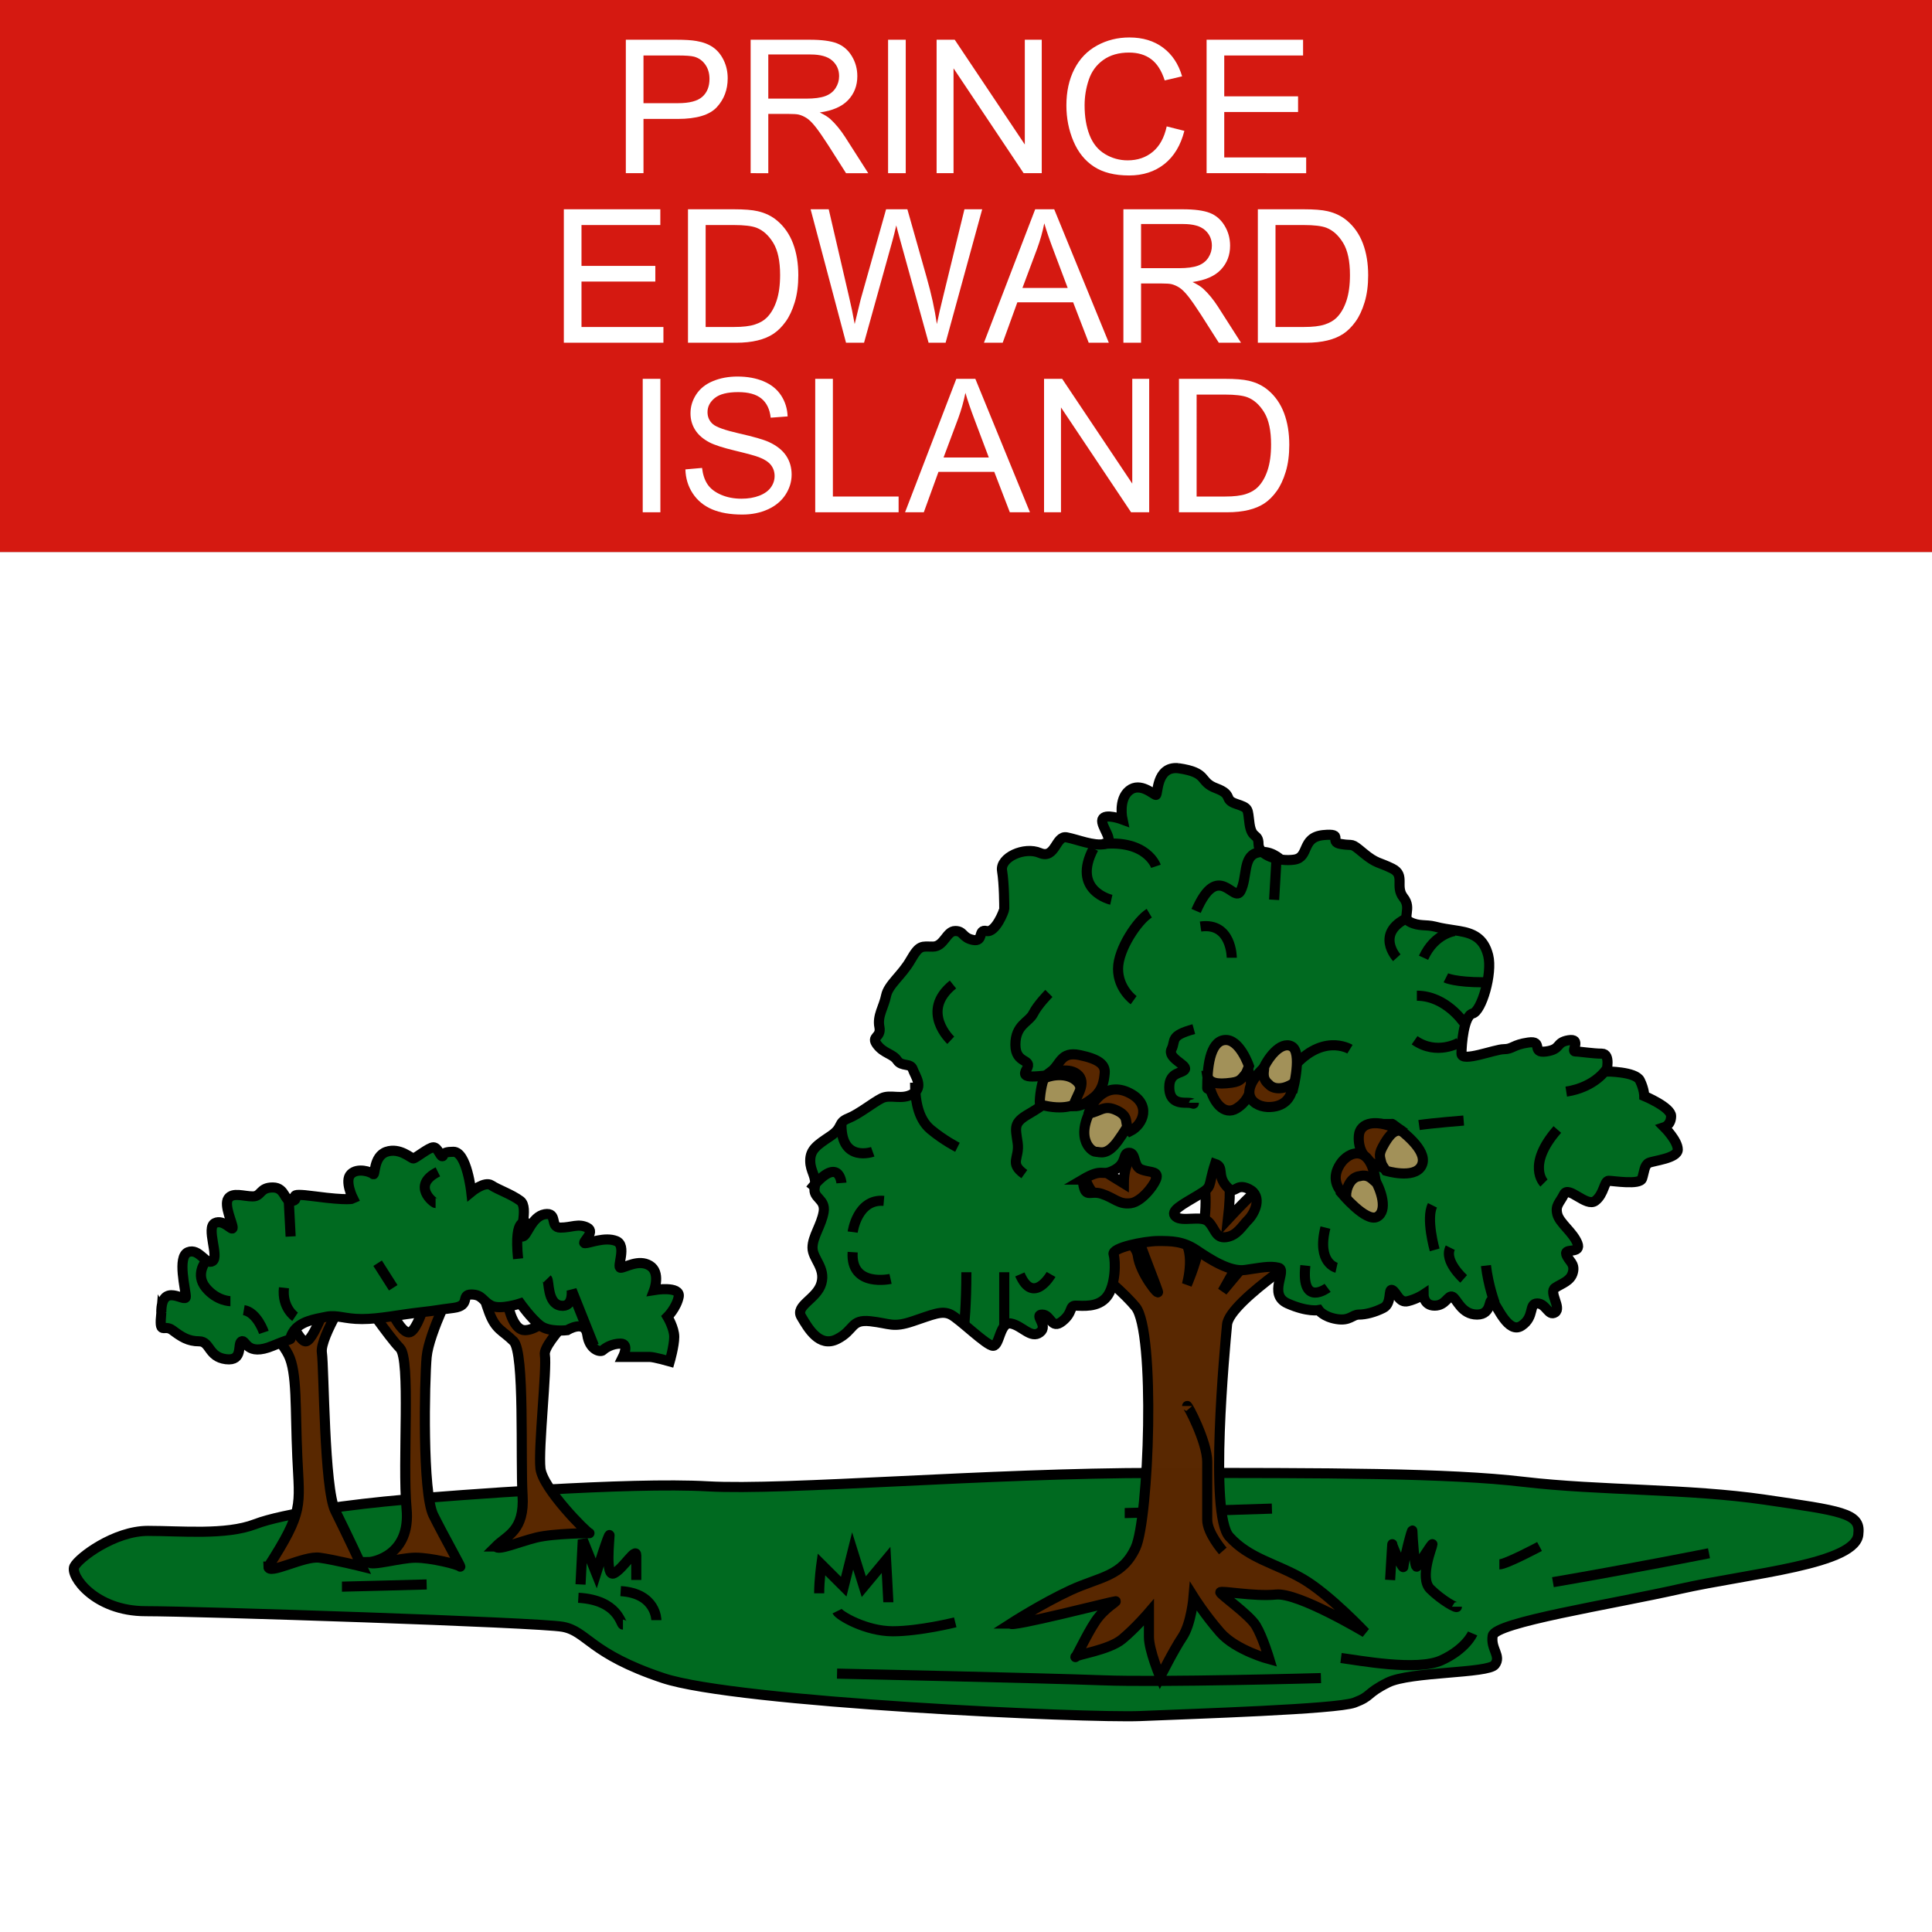 <?xml version="1.0" encoding="UTF-8" standalone="no"?>
<!-- Created with Inkscape (http://www.inkscape.org/) -->
<svg
    xmlns:inkscape="http://www.inkscape.org/namespaces/inkscape"
    xmlns:rdf="http://www.w3.org/1999/02/22-rdf-syntax-ns#"
    xmlns="http://www.w3.org/2000/svg"
    xmlns:xlink="http://www.w3.org/1999/xlink"
    xmlns:ns1="http://sozi.baierouge.fr"
    xmlns:cc="http://creativecommons.org/ns#"
    xmlns:dc="http://purl.org/dc/elements/1.1/"
    xmlns:sodipodi="http://sodipodi.sourceforge.net/DTD/sodipodi-0.dtd"
    id="svg2"
    sodipodi:docname="New document 1"
    viewBox="0 0 700 700"
    version="1.1"
    inkscape:version="0.48.4 r9939"
  >
  <rect x="0" y="0" width="700" height="700" fill="#808080" stroke="none"/>
  <sodipodi:namedview
      id="base"
      bordercolor="#666666"
      inkscape:pageshadow="2"
      inkscape:window-y="450"
      pagecolor="#ffffff"
      inkscape:window-height="453"
      inkscape:window-maximized="0"
      inkscape:zoom="0.24748737"
      inkscape:window-x="66"
      showgrid="false"
      borderopacity="1.0"
      inkscape:current-layer="layer1"
      inkscape:cx="706.10508"
      inkscape:cy="988.54257"
      inkscape:window-width="1358"
      inkscape:pageopacity="0.0"
      inkscape:document-units="px"
  />
  <g
      id="layer1"
      inkscape:label="Layer 1"
      inkscape:groupmode="layer"
      transform="translate(0 -352.36)"
    >
    <rect
        id="rect3407"
        style="fill:#ffffff"
        height="500"
        width="700"
        y="552.36"
        x="0"
    />
    <g
        id="g734"
        transform="matrix(2.745 0 0 2.745 -137.1 333.27)"
      >
      <path
          id="path658"
          d="m295.24 209.32c0 4.12-14.42 5.3-23.55 7.36-9.12 2.06-24.43 4.41-24.72 6.18-0.3 1.76 1.17 2.65 0.29 3.82-0.88 1.18-11.18 0.89-14.13 2.36-2.94 1.47-2.06 1.77-4.41 2.65-2.36 0.88-21.2 1.47-28.26 1.77-7.07 0.29-53.28-1.77-62.99-5.01-9.72-3.24-10.01-6.18-13.25-6.77s-48.275-2.06-55.046-2.06c-6.77 0-10.008-4.71-9.419-5.89 0.589-1.17 5.298-4.71 9.714-4.71 4.415 0 10.302 0.59 14.129-0.88s12.952-2.65 19.722-3.24 29.73-2.35 40.03-1.76c10.31 0.58 36.8-1.77 59.46-1.77 22.67 0 38.27 0 48.28 1.18 10.01 1.17 21.78 0.88 31.79 2.35s12.66 1.77 12.36 4.42z"
          style="fill-rule:evenodd;stroke:#000000;stroke-width:1pt;fill:#006a20"
          inkscape:connector-curvature="0"
      />
      <path
          id="path671"
          d="m85.364 213.73c4.71-7.36 4.121-7.95 3.827-14.42-0.295-6.48 0-11.19-1.178-13.54-1.177-2.36-5.004-5.89-5.004-5.89s4.121-2.65 3.827-2.65 2.355 7.07 3.532 6.77c1.178-0.29 3.533-7.36 3.533-7.36h2.649s-4.416 6.77-4.121 8.84c0.294 2.06 0.294 17.95 1.766 20.89 1.472 2.95 3.532 7.36 3.532 7.36s-3.532-0.88-5.593-1.17c-2.06-0.3-6.77 2.35-6.77 1.17z"
          style="fill-rule:evenodd;stroke:#000000;stroke-width:1pt;fill:#592800"
          inkscape:connector-curvature="0"
      />
      <path
          id="path670"
          d="m198.4 206.67c0.88 0 19.43-0.59 19.43-0.59"
          style="stroke:#000000;stroke-width:1pt;fill:none"
          inkscape:connector-curvature="0"
      />
      <path
          id="path656"
          style="fill-rule:evenodd;stroke:#000000;stroke-width:1pt;fill:#592800;fill-opacity:.996"
          d="m183.98 220.21s4.12-2.65 7.94-4.42c3.83-1.76 6.77-1.76 8.54-5.59 1.76-3.83 2.65-28.55 0-31.79s-11.78-10.3-11.78-10.01c0 0.3 5.6-2.65 5.6-2.35 0 0.29 6.18 3.23 6.47 5.59 0.3 2.36 2.95 5.59 2.65 4.71-0.29-0.88-1.49-3.88-2.67-7.11-1.17-3.24-6.13-4.22-6.97-8.08 3.44-0.67 0.44-1.88 5.15 0.97 0.02-4.95 3.39-4.39 3.54-4.25 0.29 0.3 1.23 9.37 3.82 11.2 2.36 1.49 0.96 6.39 0.96 6.39s3.99-8.88 1.83-15.34c2.5-0.78 4.56-1.85 3.59 6.71 7.08-7.65 7.33-5.62 7.33-5.32 0 0.59-8.04 14.83-8.04 14.83l8.81-10.56s4.43 3.49 4.43 3.79c0 0.29-12.36 7.95-12.65 11.18-0.3 3.24-2.36 25.02 0.29 27.97 2.65 2.94 6.18 3.53 9.72 5.59 3.53 2.06 8.24 7.07 8.24 7.07s-8.83-5.3-11.78-5.01c-2.94 0.3-7.36-0.59-7.36-0.29 0 0.29 3.83 2.94 4.71 4.41 0.89 1.48 1.77 4.42 1.77 4.42s-4.42-1.18-6.48-3.53c-2.06-2.36-3.53-4.71-3.53-4.71s-0.29 3.53-1.47 5.3c-1.18 1.76-2.94 5.29-2.94 5.29s-1.48-3.53-1.48-5.29v-3.24s-1.76 2.06-3.53 3.53c-1.76 1.47-6.18 2.06-6.18 2.35 0 0.3 1.47-2.94 2.65-4.7 1.18-1.77 2.94-2.66 2.65-2.66s-14.13 3.54-13.83 2.95z"
          sodipodi:nodetypes="ccccccccccccscccccccccccccccccccccccccc"
          inkscape:connector-curvature="0"
          transform="translate(-.624 1.041)"
      />
      <path
          id="path723"
          d="m210.33 160.57c-1.04 3.23-0.21 2.91-2.29 4.16s-3.75 2.09-2.91 2.81c0.83 0.73 3.33-0.2 4.26 0.63 0.94 0.83 0.94 2.29 2.4 2.08 1.45-0.21 2.08-1.46 2.91-2.29s1.98-3.12 0.1-4.06c-1.87-0.94-1.76 1.04-3.01-0.42-1.25-1.45-0.21-2.49-1.46-2.91zm-17.49 2.08c2.82-1.66 2.4-0.31 4.17-1.25 1.77-0.93 1.04-2.29 1.97-2.29 0.94 0 0.53 1.77 1.57 2.19s2.08 0.21 2.08 0.94c0 0.72-1.87 3.33-3.44 3.53-1.56 0.21-2.18-0.72-3.85-1.25-1.66-0.52-2.18 0.84-2.5-1.87zm12.62-54.3c-2.94-0.29-2.65 3.53-2.94 3.53-0.3 0-2.06-1.76-3.53-0.58-1.47 1.17-0.89 3.82-0.89 3.82s-2.35-0.88-2.65 0c-0.29 0.89 1.77 2.95 0.3 3.24-1.47 0.3-3.53-0.59-5.01-0.88-1.47-0.3-1.47 2.94-3.53 2.06s-5.3 0.59-5 2.35c0.29 1.77 0.29 4.71 0.29 5.01 0 0.29-1.18 3.24-2.35 2.94-1.18-0.29-0.3 1.47-1.77 1.18-1.47-0.3-1.18-1.18-2.35-1.18-1.18 0-1.47 2.06-2.95 2.06-1.47 0-1.76-0.29-2.94 1.77s-2.94 3.23-3.24 4.71c-0.29 1.47-1.18 2.65-0.88 4.12 0.29 1.47-1.18 1.18-0.3 2.35 0.89 1.18 2.06 1.18 2.65 2.06 0.59 0.89 1.77 0.3 2.06 1.18 0.3 0.88 1.48 2.36 0 3.24-1.47 0.88-2.94 0-4.12 0.59-1.17 0.59-2.94 2.06-4.41 2.65s-0.59 1.17-2.36 2.35c-1.76 1.18-2.65 1.77-2.65 3.24s0.89 2.06 0.59 3.53c-0.29 1.47 1.47 1.47 1.18 3.24-0.3 1.77-1.47 3.24-1.47 4.71s1.76 2.65 1.17 4.71c-0.58 2.06-3.53 2.94-2.64 4.41 0.88 1.48 2.35 4.13 4.71 2.95 2.35-1.18 1.76-2.65 4.41-2.36 2.65 0.3 2.94 0.89 5.59 0 2.65-0.88 3.83-1.47 5.01-0.88s4.71 4.12 5.59 4.12 0.88-3.24 2.36-2.94c1.47 0.29 2.65 2.06 3.82 1.17 1.18-0.88-0.88-2.35 0.3-2.35 1.17 0 1.17 2.06 2.65 0.88 1.47-1.17 0.88-2.06 1.76-2.06s2.95 0.3 4.12-1.17c1.18-1.48 1.18-4.71 0.89-5.6-0.3-0.88 4.12-1.76 5.88-1.76 1.77 0 3.24 0 5.01 1.17 1.76 1.18 4.41 2.95 6.47 2.65 2.06-0.29 3.24-0.58 4.42-0.29s-1.47 3.53 1.18 4.71 4.12 0.88 4.12 0.88 0.59 0.88 2.35 1.18c1.77 0.29 2.06-0.59 2.95-0.59 0.88 0 2.06-0.29 3.23-0.88 1.18-0.59 0.59-2.65 1.18-2.36 0.59 0.3 0.88 1.77 2.06 1.47 1.18-0.29 2.06-0.88 2.06-0.88s0 1.47 1.47 1.47c1.48 0 1.77-1.47 2.36-1.17 0.59 0.29 1.18 2.35 3.24 2.35s1.47-2.35 2.06-1.77c0.59 0.59 2.06 4.42 3.82 3.24 1.77-1.18 0.89-2.94 2.06-2.94 1.18 0 1.48 1.76 2.36 1.18 0.88-0.59-0.88-2.65 0-3.24s2.06-0.88 2.35-2.06c0.3-1.18-0.58-1.47-0.88-2.36-0.29-0.88 2.06 0 1.47-1.47s-2.35-2.65-2.65-3.83c-0.29-1.17 0.3-1.47 0.89-2.64 0.59-1.18 2.94 1.76 4.12 0.88 1.17-0.88 1.17-2.65 1.76-2.65s4.13 0.59 4.42-0.29c0.29-0.89 0.29-1.77 0.88-2.07 0.59-0.29 3.83-0.59 3.83-1.76 0-1.18-1.77-2.95-1.77-2.95s0.89-0.29 0.89-1.47c0-1.17-3.54-2.65-3.54-2.65s0-0.88-0.58-2.06c-0.59-1.18-4.42-1.18-4.42-1.18s0.59-2.35-0.59-2.35-2.94-0.29-3.53-0.29 0.88-1.77-0.88-1.48c-1.77 0.3-0.89 1.18-2.95 1.48-2.06 0.29-0.29-1.48-2.35-1.18-2.06 0.29-2.06 0.88-3.24 0.88s-5.59 1.77-5.59 0.59 0.29-5 1.47-5.3c1.18-0.29 2.65-5.3 2.06-7.65-0.59-2.36-2.06-2.94-3.83-3.24-1.76-0.29-2.06-0.29-3.24-0.59-1.17-0.29-2.06 0-3.23-0.59-1.18-0.58 0.29-1.76-0.89-3.24-1.17-1.47 0.3-2.94-1.47-3.82-1.76-0.88-2.06-0.59-3.83-2.06-1.76-1.47-1.17-0.88-2.94-1.18-1.77-0.29 0.59-1.47-2.35-1.18-2.95 0.3-1.77 2.95-3.83 3.24-2.06 0.3-4.71-0.59-4.71-2.06s-0.88-0.59-1.18-2.65c-0.29-2.06 0-2.06-1.76-2.65-1.77-0.59-0.3-1.18-2.65-2.06-2.36-0.88-0.89-2.06-5.01-2.65z"
          style="fill-rule:evenodd;stroke:#000000;stroke-width:1pt;fill:#006a20"
          inkscape:connector-curvature="0"
      />
      <path
          id="path657"
          d="m206.64 192.54c0-0.3 2.65 4.71 2.65 7.36v7.65c0 1.77 2.06 4.12 2.06 4.12"
          style="stroke:#000000;stroke-width:1pt;fill:none"
          inkscape:connector-curvature="0"
      />
      <path
          id="path659"
          d="m160.43 227.86s27.37 0.59 35.02 0.88c7.66 0.3 28.85-0.29 28.85-0.29"
          style="stroke:#000000;stroke-width:1pt;fill:none"
          inkscape:connector-curvature="0"
      />
      <path
          id="path660"
          d="m226.95 225.8c2.36 0.3 10.01 1.77 13.25 0.3 3.24-1.48 4.12-3.54 4.12-3.54"
          style="stroke:#000000;stroke-width:1pt;fill:none"
          inkscape:connector-curvature="0"
      />
      <path
          id="path672"
          d="m98.61 213.14c0.589 0 5.59-0.88 5-7.06-0.58-6.18 0.59-19.72-0.88-21.19-1.47-1.48-5.003-6.77-5.297-6.77-0.295 0 2.947-0.89 2.947-0.89s2.06 5.59 3.53 5.59 3.24-7.94 3.24-7.94 2.94 0.59 2.94 0.88c0 0.3-3.53 7.06-3.83 10.3-0.29 3.24-0.58 17.96 0.89 20.9 1.47 2.95 3.82 7.07 3.53 6.77-0.3-0.29-3.83-1.17-5.89-1.17s-5.885 1.17-6.18 0.58z"
          style="fill-rule:evenodd;stroke:#000000;stroke-width:1pt;fill:#592800"
          inkscape:connector-curvature="0"
      />
      <path
          id="path673"
          d="m115.39 211.08c1.47-1.47 3.83-2.06 3.53-6.77-0.29-4.71 0.3-18.83-1.18-20.31-1.47-1.47-2.35-1.47-3.23-3.82-0.89-2.36-1.77-6.18-1.48-6.18 0.3 0 3.24-0.3 3.24-0.3s0.3 8.83 2.95 8.83c2.64 0 6.18-5 6.18-5s2.94-0.3 2.94 0c0 0.29-6.77 6.47-6.48 8.24 0.3 1.77-0.88 12.36-0.58 15.01 0.29 2.65 6.18 8.54 6.47 8.54 0.3 0-4.71 0-7.06 0.59-2.36 0.59-5.01 1.76-5.3 1.17z"
          style="fill-rule:evenodd;stroke:#000000;stroke-width:1pt;fill:#592800"
          inkscape:connector-curvature="0"
      />
      <path
          id="path674"
          d="m71.235 180.18c0-4.12 3.238-1.18 3.238-2.06 0-0.89-1.178-5.3 0.294-5.89s2.355 1.77 3.238 1.18-0.883-4.42 0.295-5.01c1.177-0.59 2.354 1.18 2.354 0.59s-1.177-2.94-0.588-3.83c0.588-0.88 2.06-0.29 3.238-0.29 1.177 0 0.883-1.18 2.649-1.18s1.472 2.06 2.649 1.77c1.178-0.3-1.472-1.18 2.944-0.59 4.415 0.59 5.004 0.29 5.004 0.29s-1.178-2.35-0.295-3.23c0.883-0.89 2.65-0.3 2.944 0 0.294 0.29 0-2.36 1.761-2.95 1.77-0.59 3.24 0.88 3.54 0.88 0.29 0 2.06-1.47 2.65-1.47s0.88 1.18 1.17 1.18c0.3 0-0.29-0.59 1.48-0.59 1.76 0 2.35 5.3 2.35 5.3s1.77-1.47 2.65-0.88 2.65 1.18 3.83 2.06c1.17 0.88-0.3 4.71 0.29 4.71s1.18-2.65 2.94-2.95c1.77-0.29 0.59 1.77 2.06 1.77 1.48 0 2.36-0.59 3.54 0s-0.89 2.06-0.3 2.06 2.65-0.88 4.12-0.29c1.48 0.58 0 3.53 0.59 3.53s2.36-1.18 3.83-0.29c1.47 0.88 0.59 3.23 0.59 3.23s3.53-0.59 3.24 0.89c-0.3 1.47-1.48 2.64-1.48 2.64s0.89 1.48 0.89 2.65c0 1.18-0.59 3.24-0.59 3.24s-2.06-0.59-2.65-0.59h-3.53s0.88-1.76-0.3-1.76c-1.17 0-2.06 0.59-2.35 0.88-0.3 0.3-1.77 0-2.06-2.06-0.3-2.06-2.65-0.59-2.65-0.59s-2.36 0.29-3.53-0.59c-1.18-0.88-2.65-2.94-2.65-2.94s-2.65 0.88-3.83 0.29-1.18-1.47-2.65-1.47 0 1.47-2.35 1.77c-2.36 0.29-1.77 0.29-4.42 0.59-2.65 0.29-5.3 0.88-7.653 0.88-2.355 0-3.238-0.59-4.709-0.3-1.472 0.3-3.533 0.59-4.416 2.06-0.883 1.48 0.883 0.3-2.649 1.77-3.533 1.47-3.533-0.88-4.121-0.59-0.589 0.3 0.294 2.65-2.061 2.36-2.355-0.3-2.06-2.36-3.532-2.36s-2.355-0.59-3.532-1.47c-1.178-0.88-1.767 0.88-1.472-2.35z"
          style="fill-rule:evenodd;stroke:#000000;stroke-width:1pt;fill:#006a20"
          inkscape:connector-curvature="0"
      />
      <path
          id="path661"
          d="m254.92 215.79c10.3-1.76 20.6-3.82 20.6-3.82"
          style="stroke:#000000;stroke-width:1pt;fill:none"
          inkscape:connector-curvature="0"
      />
      <path
          id="path662"
          d="m95.078 216.38c0.589 0 11.182-0.29 11.182-0.29"
          sodipodi:nodetypes="cc"
          style="stroke:#000000;stroke-width:1pt;fill:none"
          inkscape:connector-curvature="0"
      />
      <path
          id="path663"
          d="m126.28 217.85c5.3 0.3 5.59 3.54 5.89 3.54"
          style="stroke:#000000;stroke-width:1pt;fill:none"
          inkscape:connector-curvature="0"
      />
      <path
          id="path664"
          d="m131.87 216.97c4.71 0.29 4.71 3.83 4.71 3.83"
          style="stroke:#000000;stroke-width:1pt;fill:none"
          inkscape:connector-curvature="0"
      />
      <path
          id="path665"
          d="m126.57 216.09 0.3-5.89 1.77 4.42s1.76-5.6 1.76-5.01-0.59 5.59 0.59 5.01c1.18-0.59 2.94-3.54 2.94-2.36v3.24"
          style="stroke:#000000;stroke-width:1pt;fill:none"
          inkscape:connector-curvature="0"
      />
      <path
          id="path666"
          d="m158.07 217.26c0-1.76 0.29-3.82 0.29-3.82l2.95 2.94 1.18-4.71 1.47 4.71 2.94-3.53s0.3 5.3 0.3 5.59"
          sodipodi:nodetypes="ccccccc"
          style="stroke:#000000;stroke-width:1pt;fill:none"
          inkscape:connector-curvature="0"
      />
      <path
          id="path667"
          d="m160.43 219.62c0.29 0.59 3.82 2.65 7.35 2.65 3.54 0 8.25-1.18 8.25-1.18"
          style="stroke:#000000;stroke-width:1pt;fill:none"
          inkscape:connector-curvature="0"
      />
      <path
          id="path668"
          d="m233.43 215.5s0.29-5 0.29-4.71 1.47 3.53 1.47 2.94 1.18-5.29 1.18-4.71c0 0.59 0.29 5.01 0.59 4.71 0.29-0.29 2.06-3.23 2.06-2.94s-1.77 4.41-0.3 5.89c1.48 1.47 3.54 2.65 3.54 2.35"
          style="stroke:#000000;stroke-width:1pt;fill:none"
          inkscape:connector-curvature="0"
      />
      <path
          id="path669"
          d="m247.85 213.44c0.88 0 5.3-2.36 5.3-2.36"
          style="stroke:#000000;stroke-width:1pt;fill:none"
          inkscape:connector-curvature="0"
      />
      <path
          id="path675"
          d="m107.74 161.63c-3.54 1.77-0.59 4.12-0.3 4.12"
          style="stroke:#000000;stroke-width:1pt;fill:none"
          inkscape:connector-curvature="0"
      />
      <path
          id="path676"
          d="m77.122 173.41s-1.472 1.76 0 3.53c1.472 1.76 3.238 1.76 3.238 1.76"
          style="stroke:#000000;stroke-width:1pt;fill:none"
          inkscape:connector-curvature="0"
      />
      <path
          id="path678"
          d="m170.73 149.86c0 2.06 0.29 4.71 2.06 6.18s3.53 2.35 3.53 2.35"
          style="stroke:#000000;stroke-width:1pt;fill:none"
          inkscape:connector-curvature="0"
      />
      <path
          id="path679"
          d="m161.01 155.45c0 5 4.13 3.53 4.13 3.53"
          style="stroke:#000000;stroke-width:1pt;fill:none"
          inkscape:connector-curvature="0"
      />
      <path
          id="path680"
          d="m166.61 165.46c-3.53-0.3-4.12 4.12-4.12 4.12"
          style="stroke:#000000;stroke-width:1pt;fill:none"
          inkscape:connector-curvature="0"
      />
      <path
          id="path681"
          d="m162.49 172.23c-0.3 4.71 5 3.53 5 3.53"
          style="stroke:#000000;stroke-width:1pt;fill:none"
          inkscape:connector-curvature="0"
      />
      <path
          id="path682"
          d="m185.15 161.93c-2.06-1.48-0.59-2.07-0.88-4.13-0.3-2.06-0.59-2.64 1.47-3.82s4.71-3.24 4.71-3.24"
          style="stroke:#000000;stroke-width:1pt;fill:none"
          inkscape:connector-curvature="0"
      />
      <path
          id="path683"
          d="m190.74 148.68c-4.12 0.29-6.18 0.88-5.29-0.59 0.88-1.47-1.48-0.59-1.48-3.24s1.77-2.94 2.36-4.12c0.59-1.17 2.06-2.65 2.06-2.65"
          style="stroke:#000000;stroke-width:1pt;fill:none"
          inkscape:connector-curvature="0"
      />
      <path
          id="path684"
          d="m201.64 127.49c-1.48 0.88-4.12 4.71-4.12 7.35 0 2.65 2.06 4.13 2.06 4.13"
          style="stroke:#000000;stroke-width:1pt;fill:none"
          inkscape:connector-curvature="0"
      />
      <path
          id="path685"
          d="m207.52 142.79c-3.24 0.89-2.35 1.47-2.94 2.65s2.06 2.06 1.77 2.65c-0.3 0.59-2.07 0.29-2.07 2.36 0 2.06 1.48 2.06 2.36 2.06s0.88 0.29 0.88 0"
          style="stroke:#000000;stroke-width:1pt;fill:none"
          inkscape:connector-curvature="0"
      />
      <path
          id="path686"
          d="m220.18 148.38c4.12-5.29 7.95-2.94 7.95-2.94"
          style="stroke:#000000;stroke-width:1pt;fill:none"
          inkscape:connector-curvature="0"
      />
      <path
          id="path687"
          d="m237.25 155.45c2.06-0.29 5.89-0.59 5.89-0.59"
          style="stroke:#000000;stroke-width:1pt;fill:none"
          inkscape:connector-curvature="0"
      />
      <path
          id="path688"
          d="m239.02 166.05c-0.88 1.76 0.29 5.88 0.29 5.88"
          style="stroke:#000000;stroke-width:1pt;fill:none"
          inkscape:connector-curvature="0"
      />
      <path
          id="path689"
          d="m241.37 171.64c-0.88 1.77 1.77 4.12 1.77 4.12"
          style="stroke:#000000;stroke-width:1pt;fill:none"
          inkscape:connector-curvature="0"
      />
      <path
          id="path690"
          d="m224.89 168.99c-1.18 4.71 1.47 5.3 1.47 5.3"
          style="stroke:#000000;stroke-width:1pt;fill:none"
          inkscape:connector-curvature="0"
      />
      <path
          id="path691"
          d="m222.24 174c-0.59 5.59 2.94 2.94 2.94 2.94"
          style="stroke:#000000;stroke-width:1pt;fill:none"
          inkscape:connector-curvature="0"
      />
      <path
          id="path692"
          d="m177.5 174.88c0 4.41-0.3 7.06-0.3 7.06"
          style="stroke:#000000;stroke-width:1pt;fill:none"
          inkscape:connector-curvature="0"
      />
      <path
          id="path693"
          d="m182.5 174.88v7.36"
          style="stroke:#000000;stroke-width:1pt;fill:none"
          inkscape:connector-curvature="0"
      />
      <path
          id="path694"
          d="m184.56 175.17c1.77 4.12 4.12 0 4.12 0"
          style="stroke:#000000;stroke-width:1pt;fill:none"
          inkscape:connector-curvature="0"
      />
      <path
          id="path695"
          d="m175.73 136.9c-4.41 3.54-0.29 7.36-0.29 7.36"
          style="stroke:#000000;stroke-width:1pt;fill:none"
          inkscape:connector-curvature="0"
      />
      <path
          id="path696"
          d="m195.45 118.36c5.89-0.59 7.07 2.94 7.07 2.94"
          style="stroke:#000000;stroke-width:1pt;fill:none"
          inkscape:connector-curvature="0"
      />
      <path
          id="path697"
          d="m194.28 118.95c-2.95 5.59 2.35 6.77 2.35 6.77"
          style="stroke:#000000;stroke-width:1pt;fill:none"
          inkscape:connector-curvature="0"
      />
      <path
          id="path698"
          d="m207.82 127.19c2.94-6.77 5-0.88 5.88-2.65 0.89-1.76 0.3-4.41 2.06-5 1.77-0.59 3.24 0.88 3.24 0.88"
          style="stroke:#000000;stroke-width:1pt;fill:none"
          inkscape:connector-curvature="0"
      />
      <path
          id="path699"
          d="m218.41 120.72c-0.29 5-0.29 5-0.29 5"
          style="stroke:#000000;stroke-width:1pt;fill:none"
          inkscape:connector-curvature="0"
      />
      <path
          id="path700"
          d="m235.78 128.08c-4.41 2.06-1.47 5.29-1.47 5.29"
          style="stroke:#000000;stroke-width:1pt;fill:none"
          inkscape:connector-curvature="0"
      />
      <path
          id="path701"
          d="m237.84 133.37c1.47-3.23 4.12-3.53 4.12-3.53"
          style="stroke:#000000;stroke-width:1pt;fill:none"
          inkscape:connector-curvature="0"
      />
      <path
          id="path702"
          d="m245.79 136.61c-3.83 0-5-0.59-5-0.59"
          style="stroke:#000000;stroke-width:1pt;fill:none"
          inkscape:connector-curvature="0"
      />
      <path
          id="path703"
          d="m236.96 138.38c3.83 0 6.18 3.53 6.18 3.53"
          style="stroke:#000000;stroke-width:1pt;fill:none"
          inkscape:connector-curvature="0"
      />
      <path
          id="path704"
          d="m236.66 144.26c2.95 2.06 5.89 0.3 5.89 0.3"
          style="stroke:#000000;stroke-width:1pt;fill:none"
          inkscape:connector-curvature="0"
      />
      <path
          id="path705"
          d="m255.5 156.04c-4.12 4.71-1.76 7.06-1.76 7.06"
          style="stroke:#000000;stroke-width:1pt;fill:none"
          inkscape:connector-curvature="0"
      />
      <path
          id="path706"
          d="m256.68 151.04c3.83-0.59 5.3-2.95 5.3-2.95"
          style="stroke:#000000;stroke-width:1pt;fill:none"
          inkscape:connector-curvature="0"
      />
      <path
          id="path707"
          d="m246.08 174c0.3 2.64 1.18 5 1.18 5"
          style="stroke:#000000;stroke-width:1pt;fill:none"
          inkscape:connector-curvature="0"
      />
      <path
          id="path708"
          d="m156.89 163.99c3.83-4.71 4.12-0.89 4.12-0.89"
          style="stroke:#000000;stroke-width:1pt;fill:none"
          inkscape:connector-curvature="0"
      />
      <path
          id="path709"
          d="m208.41 129.25c4.12-0.59 4.12 4.12 4.12 4.12"
          style="stroke:#000000;stroke-width:1pt;fill:none"
          inkscape:connector-curvature="0"
      />
      <path
          id="path710"
          style="fill-rule:evenodd;stroke:#000000;stroke-width:1pt;fill:#a39259;fill-opacity:.996"
          d="m187.72 152.94c3.36 0.95 4.91-0.14 4.91-0.14s1.28-1.89-0.19-3.06c-1.47-1.18-3.84-0.49-4.14-0.2-0.29 0.3-0.66 2.48-0.58 3.4z"
          sodipodi:nodetypes="ccccc"
          inkscape:connector-curvature="0"
          transform="translate(-.52 -.208)"
      />
      <path
          id="path711"
          d="m194.87 151.92c-3.54 5-0.89 7.06-0.3 7.06s1.47 0.59 2.95-1.47c1.47-2.06 2.64-4.12 1.76-4.12s-4.12-0.88-4.41-1.47z"
          style="fill-rule:evenodd;stroke:#000000;stroke-width:1pt;fill:#a29159"
          inkscape:connector-curvature="0"
      />
      <path
          id="path712"
          style="fill-rule:evenodd;stroke:#000000;stroke-width:1pt;fill:#592800"
          d="m193.63 153.93c0.53-1.77 2.43-4.19 5.37-2.72 2.95 1.47 1.89 4.17 0.12 5.05-0.93-0.99 0.08-1.82-1.69-2.7s-2.23 0.12-3.8 0.37z"
          sodipodi:nodetypes="ccccc"
          inkscape:connector-curvature="0"
          transform="translate(0,-3.0518e-5)"
      />
      <path
          id="path716"
          d="m216.47 148.5c0.73-1.88 2.5-4.16 3.95-3.44 1.46 0.73 0.21 5.62 0.21 5.62s-3.02 0.42-3.33 0.32c-0.31-0.11-0.62-1.04-0.83-2.5z"
          sodipodi:nodetypes="ccccc"
          style="fill-rule:evenodd;stroke:#000000;stroke-width:1pt;fill:#a29159"
          inkscape:connector-curvature="0"
      />
      <path
          id="path715"
          d="m209.29 150.58c0-2.6 0.31-6.14 2.29-6.35s3.22 3.44 3.22 3.44-1.24 3.22-1.45 3.22-4.06 0.11-4.06-0.31z"
          style="fill-rule:evenodd;stroke:#000000;stroke-width:1pt;fill:#a29159"
          inkscape:connector-curvature="0"
      />
      <path
          id="path717"
          style="fill-rule:evenodd;stroke:#000000;stroke-width:1pt;fill:#592800;fill-opacity:.996"
          d="m188.99 148.91c1.25-0.93 1.25-2.7 3.75-2.18s3.44 1.24 3.33 2.39c-0.1 1.14-0.31 2.19-1.35 3.12-1.21 0.97-1.88 1.25-2.71 1.25-0.1-0.83 1.77-2.81 0.63-4.05-1.15-1.25-3.44-0.32-3.65-0.53z"
          sodipodi:nodetypes="ccssccc"
          inkscape:connector-curvature="0"
          transform="translate(-.312 -.52)"
      />
      <path
          id="path713"
          d="m209.29 148.97c0.59 3.83 2.35 5.2 3.83 4.31 1.47-0.88 2.5-2.63 1.62-4.98-0.98 0.97-0.88 1.37-2.21 1.56-2.06 0.29-2.95 0-3.24-0.89z"
          sodipodi:nodetypes="ccccc"
          style="fill-rule:evenodd;stroke:#000000;stroke-width:1pt;fill:#592800"
          inkscape:connector-curvature="0"
      />
      <path
          id="path714"
          style="fill-rule:evenodd;stroke:#000000;stroke-width:1pt;fill:#592800"
          d="m216.89 148.08c-3.75 3.54-1.25 5.31 0.83 5.2 2.08-0.1 2.91-1.45 3.02-3.12-1.04 0.73-2.5 0.94-3.23 0.11-1.04-0.83-0.52-1.88-0.62-2.19z"
          sodipodi:nodetypes="ccccc"
          inkscape:connector-curvature="0"
          transform="translate(-.104 -.208)"
      />
      <path
          id="path724"
          style="fill-rule:evenodd;stroke:#000000;stroke-width:1pt;fill:#a29159"
          d="m216.47 148.5c0.73-1.88 2.5-4.16 3.95-3.44 1.46 0.73 0.21 5.62 0.21 5.62s-3.02 0.42-3.33 0.32c-0.31-0.11-0.62-1.04-0.83-2.5z"
          sodipodi:nodetypes="ccccc"
          inkscape:connector-curvature="0"
          transform="matrix(-.585 .811 -.811 -.585 478.29 73.668)"
      />
      <path
          id="path725"
          d="m209.29 150.58c0-2.6 0.31-6.14 2.29-6.35s3.22 3.44 3.22 3.44-1.24 3.22-1.45 3.22-4.06 0.11-4.06-0.31z"
          style="fill-rule:evenodd;stroke:#000000;stroke-width:1pt;fill:#a29159"
          transform="matrix(-.585 .811 -.811 -.585 478.29 73.668)"
          inkscape:connector-curvature="0"
      />
      <path
          id="path726"
          style="fill-rule:evenodd;stroke:#000000;stroke-width:1pt;fill:#592800"
          d="m209.29 148.97c0.59 3.83 2.35 5.2 3.83 4.31 1.47-0.88 2.5-2.63 1.62-4.98-0.98 0.97-0.88 1.37-2.21 1.56-2.06 0.29-2.95 0-3.24-0.89z"
          sodipodi:nodetypes="ccccc"
          inkscape:connector-curvature="0"
          transform="matrix(-.585 .811 -.811 -.585 478.29 73.668)"
      />
      <path
          id="path727"
          style="fill-rule:evenodd;stroke:#000000;stroke-width:1pt;fill:#592800"
          d="m216.89 148.08c-3.75 3.54-1.25 5.31 0.83 5.2 2.08-0.1 2.91-1.45 3.02-3.12-1.04 0.73-2.5 0.94-3.23 0.11-1.04-0.83-0.52-1.88-0.62-2.19z"
          sodipodi:nodetypes="ccccc"
          inkscape:connector-curvature="0"
          transform="matrix(-.585 .811 -.811 -.585 478.52 73.706)"
      />
      <path
          id="path728"
          d="m122.16 175.75c0.29 0.3 0 3.24 1.77 3.54 1.76 0.29 1.47-2.06 1.47-2.06l2.94 7.35"
          style="stroke:#000000;stroke-width:1pt;fill:none"
          inkscape:connector-curvature="0"
      />
      <path
          id="path729"
          d="m99.788 173.69 2.062 3.24"
          style="stroke:#000000;stroke-width:1pt;fill:none"
          inkscape:connector-curvature="0"
      />
      <path
          id="path730"
          d="m87.425 176.93c-0.294 2.65 1.472 3.83 1.472 3.83"
          style="stroke:#000000;stroke-width:1pt;fill:none"
          inkscape:connector-curvature="0"
      />
      <path
          id="path731"
          d="m82.127 179.88c1.766 0.29 2.649 2.94 2.649 2.94"
          style="stroke:#000000;stroke-width:1pt;fill:none"
          inkscape:connector-curvature="0"
      />
      <path
          id="path732"
          d="m118.33 173.1c-0.59-5.88 1.18-4.7 1.18-4.7"
          sodipodi:nodetypes="cc"
          style="stroke:#000000;stroke-width:1pt;fill:none"
          inkscape:connector-curvature="0"
      />
      <path
          id="path733"
          d="m88.014 164.57 0.294 5.59"
          sodipodi:nodetypes="cc"
          style="stroke:#000000;stroke-width:1pt;fill:none"
          inkscape:connector-curvature="0"
      />
    </g
    >
    <rect
        id="rect3409"
        style="fill:#d51911"
        height="200"
        width="700"
        y="352.36"
        x="0"
    />
    <g
        id="g3559"
        transform="translate(0 -8.272)"
      >
      <g
          id="text3547"
          style="fill:#ffffff"
        >
        <path
            id="path3568"
            style=""
            d="m226.75 423.38v-48.351h18.239c3.21 0 5.662 0.154 7.355 0.462 2.375 0.396 4.364 1.149 5.97 2.259 1.605 1.11 2.897 2.666 3.875 4.667 0.978 2.001 1.468 4.2 1.468 6.596-0 4.112-1.308 7.591-3.925 10.439-2.617 2.847-7.344 4.271-14.182 4.271h-12.401v19.657zm6.398-25.363h12.5c4.134 0 7.069-0.77 8.806-2.309 1.737-1.539 2.606-3.705 2.606-6.497-0-2.023-0.511-3.754-1.534-5.195-1.022-1.44-2.369-2.391-4.04-2.853-1.077-0.286-3.067-0.429-5.97-0.429h-12.368z"
        />
        <path
            id="path3570"
            style=""
            d="m271.97 423.38v-48.351h21.438c4.31 0 7.586 0.434 9.829 1.303 2.243 0.869 4.035 2.402 5.376 4.601 1.341 2.199 2.012 4.628 2.012 7.289-0 3.43-1.11 6.322-3.331 8.674-2.221 2.353-5.651 3.848-10.29 4.486 1.693 0.814 2.979 1.616 3.859 2.408 1.869 1.715 3.639 3.859 5.31 6.431l8.41 13.16h-8.047l-6.398-10.059c-1.869-2.902-3.408-5.123-4.617-6.662-1.209-1.539-2.292-2.616-3.249-3.232-0.956-0.616-1.929-1.044-2.919-1.286-0.726-0.154-1.913-0.231-3.562-0.231h-7.421v21.471zm6.398-27.012h13.753c2.924 0 5.211-0.302 6.86-0.907 1.649-0.605 2.902-1.572 3.76-2.902 0.857-1.33 1.286-2.776 1.286-4.337-0-2.287-0.83-4.167-2.49-5.64-1.66-1.473-4.282-2.21-7.866-2.21h-15.303z"
        />
        <path
            id="path3572"
            style=""
            d="m321.77 423.38v-48.351h6.398v48.351z"
        />
        <path
            id="path3574"
            style=""
            d="m339.35 423.38v-48.351h6.563l25.396 37.962v-37.962h6.135v48.351h-6.563l-25.396-37.995v37.995z"
        />
        <path
            id="path3576"
            style=""
            d="m422.72 406.43 6.398 1.616c-1.341 5.255-3.754 9.262-7.239 12.022-3.485 2.76-7.745 4.139-12.78 4.139-5.211 0-9.449-1.061-12.714-3.183-3.265-2.122-5.75-5.195-7.454-9.218s-2.556-8.344-2.556-12.962c-0-5.035 0.962-9.427 2.886-13.176 1.924-3.749 4.661-6.596 8.212-8.542s7.459-2.919 11.725-2.919c4.837 0 8.905 1.231 12.203 3.694 3.298 2.463 5.596 5.926 6.893 10.389l-6.3 1.484c-1.121-3.518-2.748-6.08-4.881-7.685-2.133-1.605-4.815-2.408-8.047-2.408-3.716 0-6.822 0.891-9.317 2.671s-4.249 4.172-5.261 7.173c-1.011 3.001-1.517 6.096-1.517 9.284-0 4.112 0.599 7.701 1.798 10.768 1.198 3.067 3.062 5.359 5.59 6.877 2.529 1.517 5.266 2.276 8.212 2.276 3.584 0 6.618-1.033 9.103-3.1 2.485-2.067 4.167-5.134 5.046-9.202z"
        />
        <path
            id="path3578"
            style=""
            d="m437.17 423.38v-48.351h34.96v5.706h-28.562v14.809h26.748v5.673h-26.748v16.458h29.683v5.706z"
        />
      </g
      >
      <g
          id="text3551"
          style="fill:#ffffff"
        >
        <path
            id="path3581"
            style=""
            d="m204.29 484.81v-48.351h34.96v5.706h-28.562v14.809h26.748v5.673h-26.748v16.458h29.683v5.706z"
        />
        <path
            id="path3583"
            style=""
            d="m249.27 484.81v-48.351h16.656c3.76 0 6.629 0.231 8.608 0.693 2.77 0.638 5.134 1.792 7.091 3.463 2.55 2.155 4.458 4.909 5.722 8.262 1.264 3.353 1.896 7.184 1.896 11.494-0 3.672-0.429 6.926-1.286 9.762-0.858 2.836-1.957 5.184-3.298 7.042s-2.809 3.32-4.403 4.387c-1.594 1.066-3.518 1.874-5.772 2.424-2.254 0.55-4.843 0.825-7.767 0.825zm6.398-5.706h10.323c3.188 0 5.689-0.297 7.503-0.89 1.814-0.594 3.26-1.429 4.337-2.507 1.517-1.517 2.699-3.557 3.546-6.118 0.846-2.562 1.27-5.667 1.27-9.317-0-5.057-0.83-8.944-2.49-11.659-1.66-2.715-3.678-4.535-6.052-5.458-1.715-0.66-4.474-0.989-8.278-0.989h-10.158z"
        />
        <path
            id="path3585"
            style=""
            d="m306.53 484.81-12.83-48.351h6.563l7.355 31.695c0.792 3.32 1.473 6.618 2.045 9.895 1.231-5.167 1.957-8.146 2.177-8.938l9.202-32.652h7.718l6.926 24.472c1.737 6.069 2.99 11.774 3.76 17.117 0.616-3.056 1.418-6.563 2.408-10.521l7.586-31.069h6.431l-13.259 48.351h-6.168l-10.191-36.84c-0.858-3.078-1.363-4.969-1.517-5.673-0.506 2.221-0.978 4.112-1.418 5.673l-10.257 36.84z"
        />
        <path
            id="path3587"
            style=""
            d="m356.5 484.81 18.569-48.351h6.893l19.789 48.351h-7.289l-5.64-14.644h-20.218l-5.31 14.644zm13.951-19.855h16.392l-5.046-13.391c-1.539-4.068-2.683-7.41-3.43-10.026-0.616 3.1-1.484 6.179-2.606 9.235z"
        />
        <path
            id="path3589"
            style=""
            d="m407.03 484.81v-48.351h21.438c4.31 0 7.586 0.434 9.829 1.303 2.243 0.869 4.035 2.402 5.376 4.601 1.341 2.199 2.012 4.628 2.012 7.289-0 3.43-1.11 6.322-3.331 8.674-2.221 2.353-5.651 3.848-10.29 4.486 1.693 0.814 2.979 1.616 3.859 2.408 1.869 1.715 3.639 3.859 5.31 6.431l8.41 13.16h-8.047l-6.398-10.059c-1.869-2.902-3.408-5.123-4.617-6.662-1.209-1.539-2.292-2.616-3.249-3.232-0.956-0.616-1.929-1.044-2.919-1.286-0.726-0.154-1.913-0.231-3.562-0.231h-7.421v21.471zm6.398-27.012h13.753c2.924 0 5.211-0.302 6.86-0.907 1.649-0.605 2.902-1.572 3.76-2.902 0.857-1.33 1.286-2.776 1.286-4.337-0-2.287-0.83-4.167-2.49-5.64-1.66-1.473-4.282-2.21-7.866-2.21h-15.303z"
        />
        <path
            id="path3591"
            style=""
            d="m455.74 484.81v-48.351h16.656c3.76 0 6.629 0.231 8.608 0.693 2.77 0.638 5.134 1.792 7.091 3.463 2.55 2.155 4.458 4.909 5.722 8.262 1.264 3.353 1.896 7.184 1.896 11.494-0 3.672-0.429 6.926-1.286 9.762-0.858 2.836-1.957 5.184-3.298 7.042-1.341 1.858-2.809 3.32-4.403 4.387-1.594 1.066-3.518 1.874-5.772 2.424-2.254 0.55-4.843 0.825-7.767 0.825zm6.398-5.706h10.323c3.188 0 5.689-0.297 7.503-0.89 1.814-0.594 3.26-1.429 4.337-2.507 1.517-1.517 2.699-3.557 3.546-6.118 0.846-2.562 1.27-5.667 1.27-9.317-0-5.057-0.83-8.944-2.49-11.659-1.66-2.715-3.678-4.535-6.052-5.458-1.715-0.66-4.474-0.989-8.278-0.989h-10.158z"
        />
      </g
      >
      <g
          id="text3555"
          style="fill:#ffffff"
        >
        <path
            id="path3594"
            style=""
            d="m232.87 546.24v-48.351h6.398v48.351z"
        />
        <path
            id="path3596"
            style=""
            d="m248.33 530.7 6.036-0.528c0.286 2.419 0.951 4.403 1.995 5.953 1.044 1.55 2.666 2.803 4.865 3.76 2.199 0.956 4.672 1.435 7.421 1.435 2.441 0 4.595-0.363 6.464-1.088 1.869-0.726 3.26-1.72 4.172-2.985 0.912-1.264 1.369-2.644 1.369-4.139-0-1.517-0.44-2.842-1.319-3.974-0.88-1.132-2.331-2.083-4.354-2.853-1.297-0.506-4.167-1.292-8.608-2.358s-7.553-2.072-9.334-3.018c-2.309-1.209-4.029-2.71-5.162-4.502s-1.699-3.798-1.698-6.019c-0-2.441 0.693-4.722 2.078-6.844 1.385-2.122 3.408-3.732 6.069-4.832 2.66-1.099 5.618-1.649 8.872-1.649 3.584 0 6.745 0.577 9.482 1.732 2.737 1.154 4.843 2.853 6.316 5.096 1.473 2.243 2.265 4.782 2.375 7.619l-6.135 0.462c-0.33-3.056-1.446-5.365-3.348-6.926-1.902-1.561-4.711-2.342-8.427-2.342-3.87 0-6.69 0.709-8.46 2.127s-2.655 3.128-2.655 5.129c-0 1.737 0.627 3.166 1.88 4.288 1.231 1.121 4.447 2.27 9.647 3.447 5.2 1.176 8.768 2.204 10.702 3.084 2.814 1.297 4.892 2.941 6.234 4.931 1.341 1.99 2.012 4.282 2.012 6.877-0 2.573-0.737 4.997-2.21 7.272s-3.59 4.046-6.349 5.31c-2.76 1.264-5.865 1.896-9.317 1.896-4.376 0-8.042-0.638-10.999-1.913-2.957-1.275-5.277-3.194-6.959-5.755-1.682-2.562-2.567-5.458-2.655-8.691z"
        />
        <path
            id="path3598"
            style=""
            d="m295.37 546.24v-48.351h6.398v42.645h23.813v5.706z"
        />
        <path
            id="path3600"
            style=""
            d="m327.92 546.24 18.569-48.351h6.893l19.789 48.351h-7.289l-5.64-14.644h-20.218l-5.31 14.644zm13.951-19.855h16.392l-5.046-13.39c-1.539-4.068-2.683-7.41-3.43-10.026-0.616 3.1-1.484 6.179-2.606 9.235z"
        />
        <path
            id="path3602"
            style=""
            d="m378.28 546.24v-48.351h6.563l25.396 37.962v-37.962h6.135v48.351h-6.563l-25.396-37.995v37.995z"
        />
        <path
            id="path3604"
            style=""
            d="m427.16 546.24v-48.351h16.656c3.76 0 6.629 0.231 8.608 0.693 2.77 0.638 5.134 1.792 7.091 3.463 2.55 2.155 4.458 4.909 5.722 8.262 1.264 3.353 1.896 7.184 1.896 11.494-0 3.672-0.429 6.926-1.286 9.762-0.858 2.836-1.957 5.184-3.298 7.042-1.341 1.858-2.809 3.32-4.403 4.386-1.594 1.066-3.518 1.875-5.772 2.424-2.254 0.55-4.843 0.825-7.767 0.825zm6.398-5.706h10.323c3.188 0 5.689-0.297 7.503-0.89 1.814-0.594 3.26-1.429 4.337-2.507 1.517-1.517 2.699-3.557 3.546-6.118 0.846-2.562 1.27-5.667 1.27-9.317-0-5.057-0.83-8.944-2.49-11.659-1.66-2.715-3.678-4.535-6.052-5.458-1.715-0.66-4.474-0.989-8.278-0.989h-10.158z"
        />
      </g
      >
    </g
    >
  </g
  >
</svg
>
